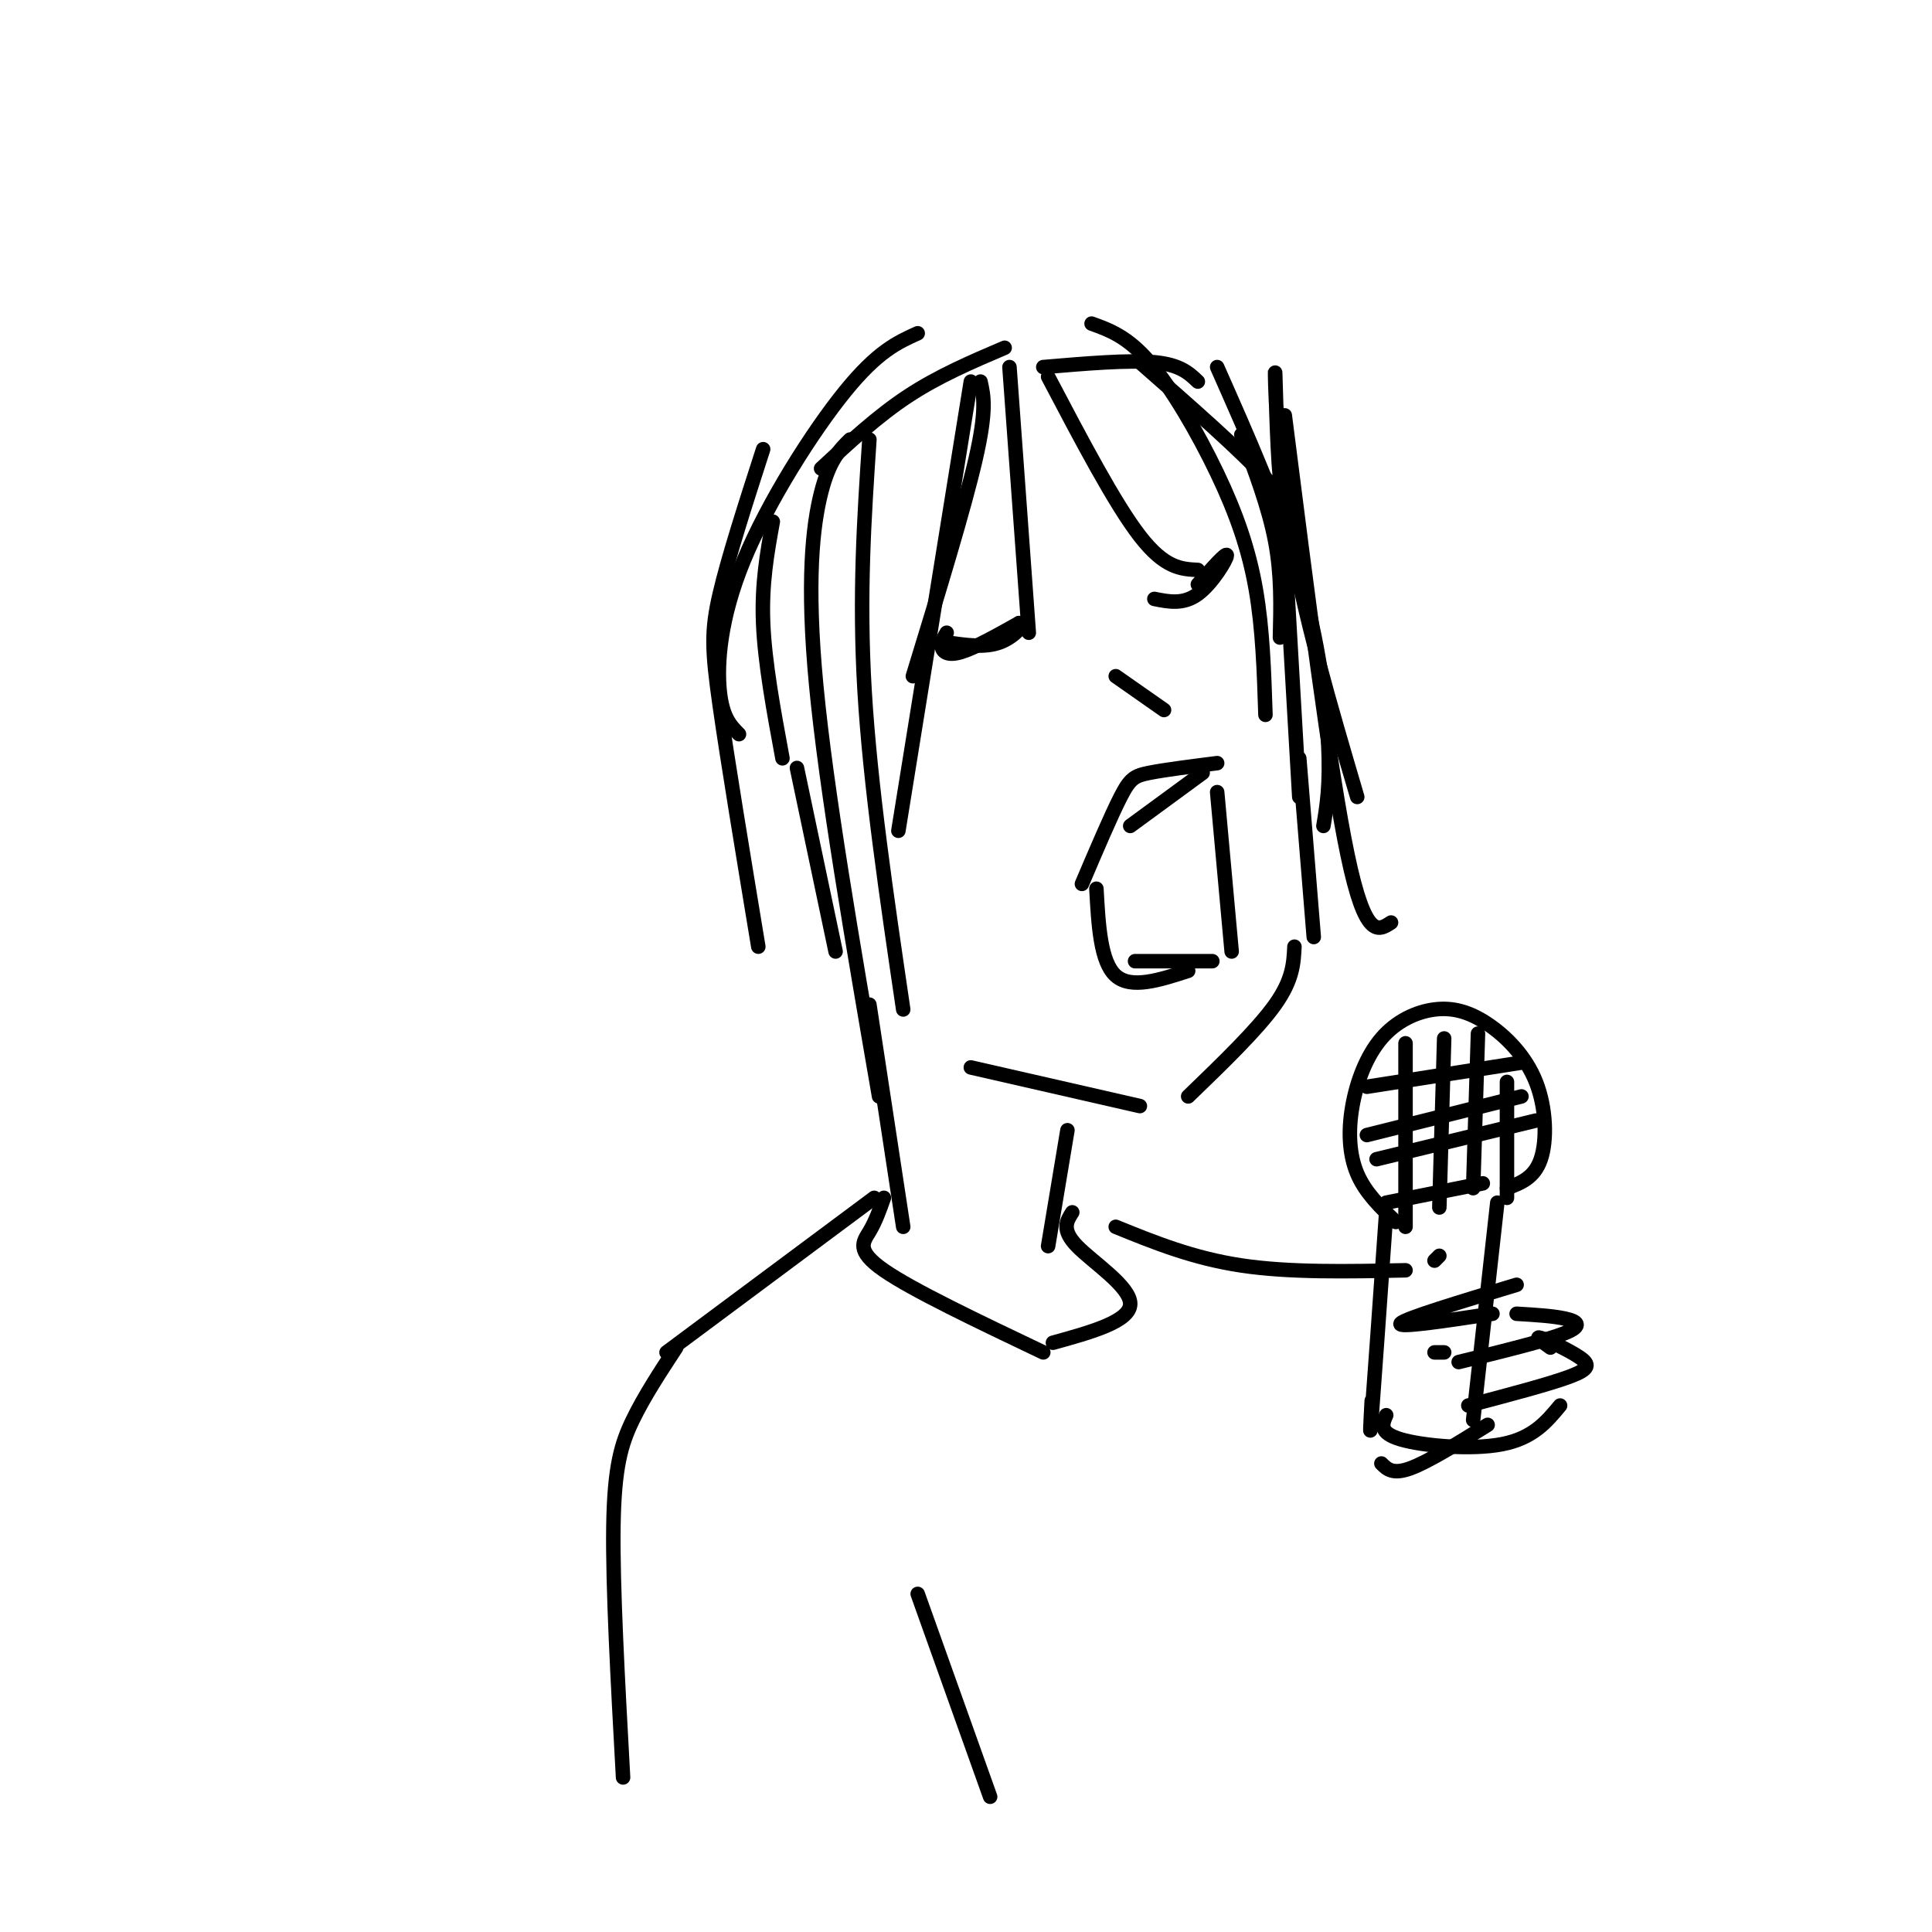 <svg viewBox='0 0 400 400' version='1.1' xmlns='http://www.w3.org/2000/svg' xmlns:xlink='http://www.w3.org/1999/xlink'><g fill='none' stroke='rgb(0,0,0)' stroke-width='3' stroke-linecap='round' stroke-linejoin='round'><path d='M170,97c5.833,-5.417 11.667,-10.833 18,-15c6.333,-4.167 13.167,-7.083 20,-10'/><path d='M216,76c8.833,-0.750 17.667,-1.500 23,-1c5.333,0.500 7.167,2.250 9,4'/><path d='M160,108c-1.167,6.417 -2.333,12.833 -2,21c0.333,8.167 2.167,18.083 4,28'/><path d='M257,90c2.833,7.500 5.667,15.000 7,22c1.333,7.000 1.167,13.500 1,20'/><path d='M224,183c3.022,-7.089 6.044,-14.178 8,-18c1.956,-3.822 2.844,-4.378 6,-5c3.156,-0.622 8.578,-1.311 14,-2'/><path d='M227,184c0.417,7.583 0.833,15.167 4,18c3.167,2.833 9.083,0.917 15,-1'/><path d='M234,171c0.000,0.000 15.000,-11.000 15,-11'/><path d='M196,131c-0.600,1.022 -1.200,2.044 -1,3c0.200,0.956 1.200,1.844 4,1c2.800,-0.844 7.400,-3.422 12,-6'/><path d='M211,129c1.467,-0.044 -0.867,2.844 -4,4c-3.133,1.156 -7.067,0.578 -11,0'/><path d='M239,124c3.000,0.600 6.000,1.200 9,-1c3.000,-2.200 6.000,-7.200 6,-8c0.000,-0.800 -3.000,2.600 -6,6'/><path d='M231,140c0.000,0.000 10.000,7.000 10,7'/><path d='M235,199c0.000,0.000 16.000,0.000 16,0'/><path d='M252,164c0.000,0.000 3.000,33.000 3,33'/><path d='M165,159c0.000,0.000 8.000,38.000 8,38'/><path d='M266,113c0.000,0.000 3.000,52.000 3,52'/><path d='M269,157c0.000,0.000 3.000,37.000 3,37'/><path d='M268,196c-0.167,3.417 -0.333,6.833 -4,12c-3.667,5.167 -10.833,12.083 -18,19'/><path d='M201,221c0.000,0.000 35.000,8.000 35,8'/><path d='M221,234c0.000,0.000 -4.000,24.000 -4,24'/><path d='M180,208c0.000,0.000 7.000,46.000 7,46'/><path d='M183,248c-0.867,2.444 -1.733,4.889 -3,7c-1.267,2.111 -2.933,3.889 3,8c5.933,4.111 19.467,10.556 33,17'/><path d='M284,290c-0.250,4.750 -0.500,9.500 0,3c0.500,-6.500 1.750,-24.250 3,-42'/><path d='M310,249c0.000,0.000 -5.000,45.000 -5,45'/><path d='M286,303c1.167,1.167 2.333,2.333 6,1c3.667,-1.333 9.833,-5.167 16,-9'/><path d='M289,253c-3.157,-3.015 -6.314,-6.030 -8,-10c-1.686,-3.970 -1.902,-8.893 -1,-14c0.902,-5.107 2.923,-10.396 6,-14c3.077,-3.604 7.211,-5.521 11,-6c3.789,-0.479 7.232,0.480 11,3c3.768,2.520 7.861,6.602 10,12c2.139,5.398 2.326,12.114 1,16c-1.326,3.886 -4.163,4.943 -7,6'/><path d='M291,216c0.000,0.000 0.000,38.000 0,38'/><path d='M299,215c0.000,0.000 -1.000,35.000 -1,35'/><path d='M306,214c0.000,0.000 -1.000,32.000 -1,32'/><path d='M312,224c0.000,0.000 0.000,24.000 0,24'/><path d='M283,225c0.000,0.000 32.000,-5.000 32,-5'/><path d='M283,235c0.000,0.000 32.000,-8.000 32,-8'/><path d='M285,240c0.000,0.000 33.000,-8.000 33,-8'/><path d='M287,249c0.000,0.000 20.000,-4.000 20,-4'/><path d='M297,261c0.000,0.000 1.000,-1.000 1,-1'/><path d='M297,280c0.000,0.000 2.000,0.000 2,0'/><path d='M222,251c-1.156,1.800 -2.311,3.600 1,7c3.311,3.400 11.089,8.400 11,12c-0.089,3.600 -8.044,5.800 -16,8'/><path d='M190,69c-4.137,1.863 -8.274,3.726 -15,12c-6.726,8.274 -16.042,22.958 -21,35c-4.958,12.042 -5.560,21.440 -5,27c0.560,5.560 2.280,7.280 4,9'/><path d='M158,93c-3.622,11.222 -7.244,22.444 -9,30c-1.756,7.556 -1.644,11.444 0,23c1.644,11.556 4.822,30.778 8,50'/><path d='M226,67c3.714,1.339 7.429,2.679 12,8c4.571,5.321 10.000,14.625 14,23c4.000,8.375 6.571,15.821 8,24c1.429,8.179 1.714,17.089 2,26'/><path d='M252,76c6.489,14.644 12.978,29.289 17,43c4.022,13.711 5.578,26.489 6,35c0.422,8.511 -0.289,12.756 -1,17'/><path d='M176,91c-2.133,2.089 -4.267,4.178 -6,11c-1.733,6.822 -3.067,18.378 -1,40c2.067,21.622 7.533,53.311 13,85'/><path d='M180,91c-1.083,16.167 -2.167,32.333 -1,52c1.167,19.667 4.583,42.833 8,66'/><path d='M201,79c0.000,0.000 -15.000,93.000 -15,93'/><path d='M203,79c0.667,2.917 1.333,5.833 -1,16c-2.333,10.167 -7.667,27.583 -13,45'/><path d='M209,76c0.000,0.000 4.000,55.000 4,55'/><path d='M217,78c6.917,13.167 13.833,26.333 19,33c5.167,6.667 8.583,6.833 12,7'/><path d='M236,75c10.617,9.301 21.234,18.603 26,24c4.766,5.397 3.679,6.890 3,0c-0.679,-6.890 -0.952,-22.163 -1,-22c-0.048,0.163 0.129,15.761 3,33c2.871,17.239 8.435,36.120 14,55'/><path d='M266,86c4.667,36.750 9.333,73.500 13,91c3.667,17.500 6.333,15.750 9,14'/><path d='M181,248c0.000,0.000 -43.000,32.000 -43,32'/><path d='M314,266c-11.583,3.500 -23.167,7.000 -24,8c-0.833,1.000 9.083,-0.500 19,-2'/><path d='M314,272c3.733,0.222 7.467,0.444 10,1c2.533,0.556 3.867,1.444 0,3c-3.867,1.556 -12.933,3.778 -22,6'/><path d='M321,279c-1.685,-1.214 -3.369,-2.429 -2,-2c1.369,0.429 5.792,2.500 8,4c2.208,1.500 2.202,2.429 -2,4c-4.202,1.571 -12.601,3.786 -21,6'/><path d='M323,291c-2.800,3.378 -5.600,6.756 -12,8c-6.400,1.244 -16.400,0.356 -21,-1c-4.600,-1.356 -3.800,-3.178 -3,-5'/><path d='M231,254c8.000,3.250 16.000,6.500 26,8c10.000,1.500 22.000,1.250 34,1'/><path d='M140,279c-3.311,5.044 -6.622,10.089 -9,15c-2.378,4.911 -3.822,9.689 -4,22c-0.178,12.311 0.911,32.156 2,52'/><path d='M190,330c0.000,0.000 15.000,42.000 15,42'/></g>
</svg>